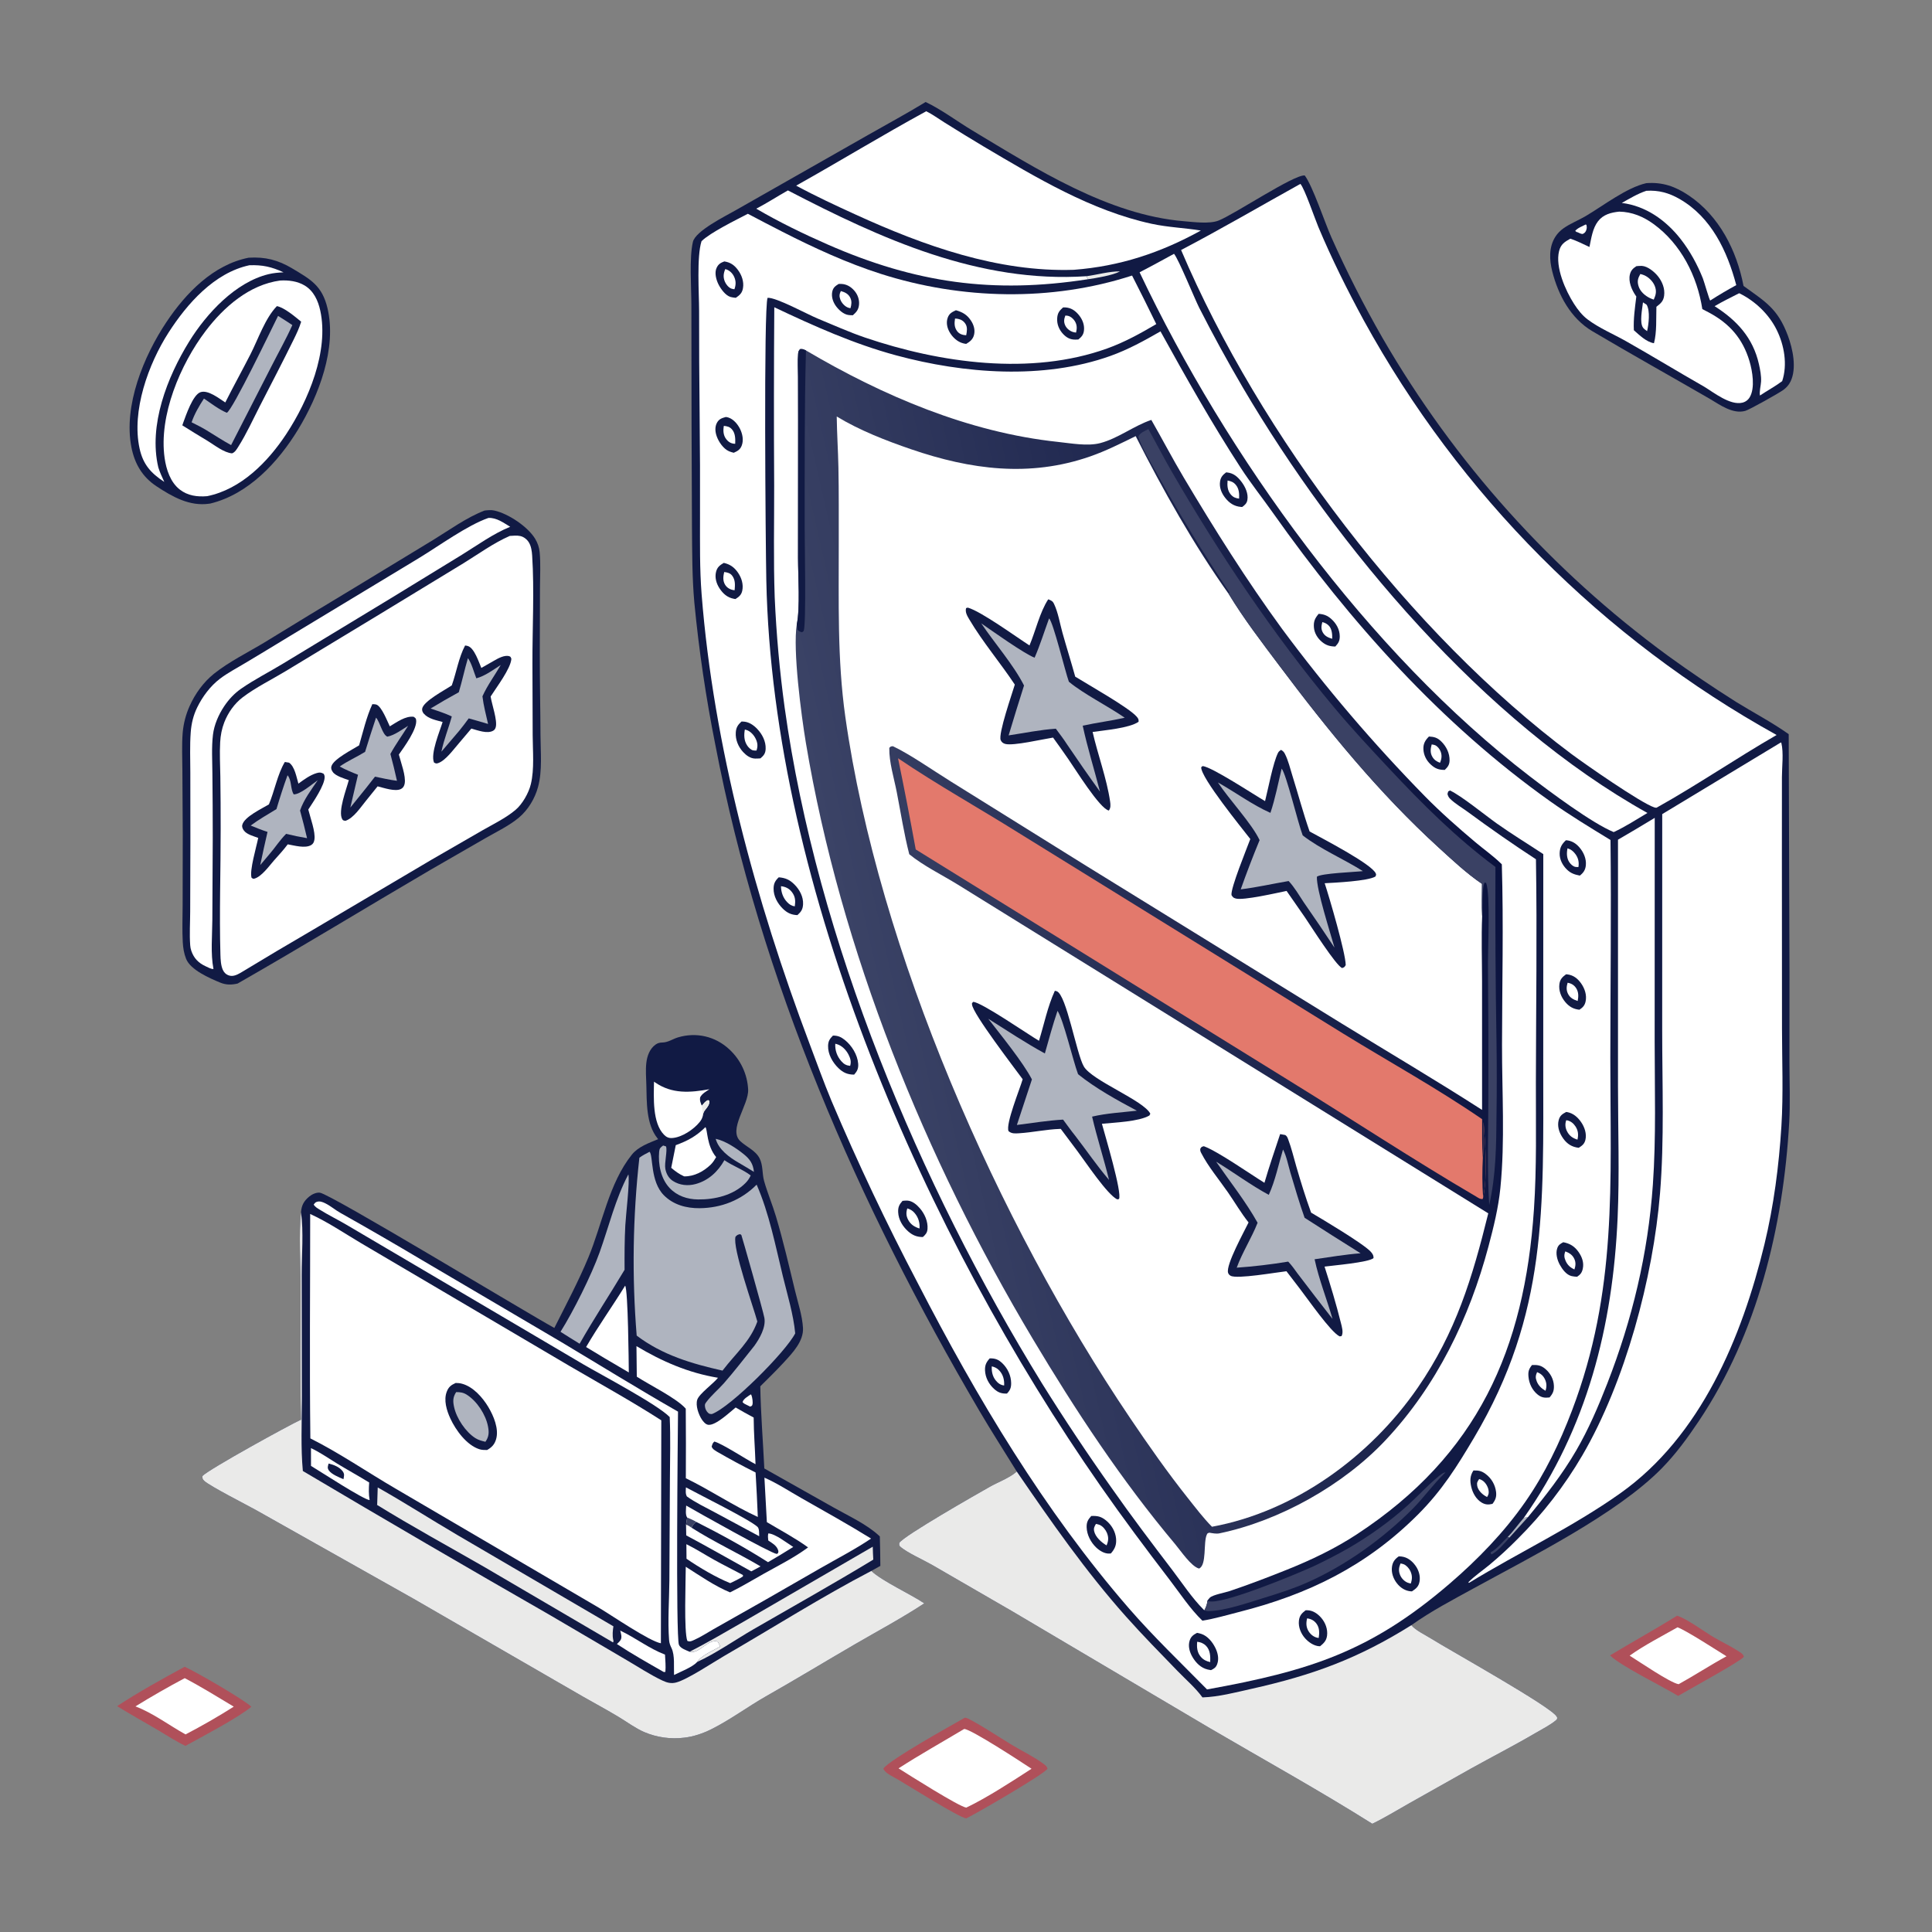 <?xml version="1.0" encoding="utf-8" ?><svg xmlns="http://www.w3.org/2000/svg" xmlns:xlink="http://www.w3.org/1999/xlink" width="1024" height="1024" viewBox="0 0 1024 1024"><rect x="0" y="0" width="1024" height="1024" fill="#808080" stroke="none"/><path fill="#111A44" d="M538.9 779.938C532.255 769.174 525.39 758.517 518.987 747.61C454.687 638.08 403.071 519.823 379.113 394.618C374.152 369.757 370.45 344.662 368.019 319.428C366.822 306.108 366.873 292.759 366.757 279.398L366.541 224.603L366.449 161.678C366.435 152.441 365.265 136.581 367.259 128.196C368.65 122.347 384.431 114.594 390.017 111.382L460.502 71.308C470.531 65.581 480.761 60.091 490.61 54.062C499.26 58.197 507.226 64.279 515.456 69.216C549.144 89.424 587.294 113.919 627.528 117.255C632.677 117.682 641.031 118.794 645.829 116.918C654.248 113.626 685.668 92.528 691.531 92.986C695.79 98.653 702.191 118.03 705.651 125.77C713.771 143.965 722.802 161.74 732.711 179.026C770.927 245.119 822.484 302.532 884.102 347.611C895.832 356.116 907.833 364.24 920.086 371.973C929.33 377.698 939.186 382.842 948.049 389.121L948.468 515.425L948.434 563.734C948.464 574.094 948.897 584.616 948.312 594.959C945.192 650.144 931.473 706.784 900.428 753.173C894.463 762.086 888.222 770.66 880.682 778.333C856.896 802.536 811.357 825.222 781.228 841.766C769.949 847.961 758.547 853.901 748.046 861.384C750.085 864.024 755.606 866.655 758.487 868.469C767.913 874.402 822.567 904.798 825.094 909.879C825.534 910.763 825.438 910.379 825.104 911.426C821.785 914.299 817.535 916.365 813.753 918.584C802.517 925.176 790.91 931.107 779.525 937.438L746.63 955.952C740.247 959.572 733.951 963.435 727.346 966.635C699.181 948.911 670.138 932.862 641.437 916.065L536.668 854.097L493.76 829.271C489.404 826.781 480.395 822.769 477.039 819.639C476.41 819.052 476.635 818.587 476.624 817.783C479.072 813.95 517.692 791.946 524.67 788.006C528.802 785.672 534.814 783.406 538.397 780.378C538.567 780.234 538.732 780.084 538.9 779.938Z"/><path fill="#EAEAE9" d="M538.9 779.938C557.037 806.427 575.396 832.787 596.794 856.802C605.636 866.726 614.988 876.241 624.239 885.784C628.554 890.236 633.701 894.65 637.329 899.663C645.92 899.385 654.894 896.998 663.262 895.13C695.783 887.871 719.852 879.059 748.046 861.384C750.085 864.024 755.606 866.655 758.487 868.469C767.913 874.402 822.567 904.798 825.094 909.879C825.534 910.763 825.438 910.379 825.104 911.426C821.785 914.299 817.535 916.365 813.753 918.584C802.517 925.176 790.91 931.107 779.525 937.438L746.63 955.952C740.247 959.572 733.951 963.435 727.346 966.635C699.181 948.911 670.138 932.862 641.437 916.065L536.668 854.097L493.76 829.271C489.404 826.781 480.395 822.769 477.039 819.639C476.41 819.052 476.635 818.587 476.624 817.783C479.072 813.95 517.692 791.946 524.67 788.006C528.802 785.672 534.814 783.406 538.397 780.378C538.567 780.234 538.732 780.084 538.9 779.938Z"/><path fill="white" d="M396.377 113.311C402.428 116.517 408.504 119.677 414.603 122.791C431.382 131.342 448.903 139.43 466.868 145.16C509.699 158.822 557.187 159.949 600.022 146.052C604.385 154.585 608.661 163.161 612.85 171.781C604.422 176.731 596.043 181.381 586.806 184.701C546.349 199.245 498.232 192.432 458.409 178.886C449.928 176.002 441.709 172.249 433.419 168.857C427.841 166.575 411.445 157.545 406.829 157.843C404.723 163.309 405.766 288.441 406.164 307.67C409.555 471.381 490.742 654.88 583.381 787.719C595.174 804.63 607.44 821.021 619.973 837.385C625.459 844.547 630.807 852.767 637.298 858.989C643.773 857.965 650.231 856.025 656.585 854.418C693.545 845.072 724.376 829.939 751.594 802.689C764.31 789.958 772.198 777.324 781.254 762.053C820.349 696.134 817.958 639.919 817.953 566.118L817.976 452.692C809.76 447.26 801.392 442.172 793.347 436.467C787.028 431.986 774.542 421.755 768.504 418.969L767.578 419.471L767.187 420.839C767.471 421.809 767.764 422.536 768.479 423.255C771.164 425.957 775.143 428.237 778.236 430.53C789.945 439.17 801.899 447.475 814.082 455.434C814.73 494.837 814.114 534.356 814.048 573.769C814.01 596.109 814.533 618.631 813.028 640.927C808.009 715.311 783.156 771.187 719.29 813.13C707.617 820.796 695.04 826.793 682.098 831.977C672.101 835.981 661.879 839.905 651.67 843.321C649.195 844.149 642.9 845.254 641.249 846.784C640.758 847.238 640.397 847.814 639.971 848.329C639.827 850.259 639.242 851.788 638.338 853.495C638.2 853.365 638.058 853.24 637.924 853.106C631.802 847.016 626.64 839.098 621.384 832.205C610.471 817.894 599.652 803.614 589.331 788.868C576.42 770.677 564.054 752.106 552.25 733.179C487.164 627.461 433.064 498.449 415.884 375.039C413.228 355.636 411.467 336.121 410.609 316.555C409.914 296.908 410.37 277.09 410.326 257.422C410.145 225.898 410.167 194.373 410.39 162.849C431.364 172.783 452.526 182.282 474.998 188.354C510.91 198.059 552.947 201.36 588.535 188.654C597.918 185.304 606.481 180.576 615.086 175.634C628.644 200.154 642.351 224.496 657.636 248.007C662.968 256.208 669.117 263.939 674.767 271.93C715.555 329.615 763.813 383.71 821.693 424.755C832.031 432.086 842.79 438.61 853.594 445.211C854.066 483.7 853.518 522.262 853.506 560.76C853.487 626.856 857.343 684.134 833.171 747.659C826.682 764.71 818.878 781.002 808.444 796.006C797.196 812.178 783.281 826.522 768.376 839.346C726.338 875.516 693.773 885.653 639.756 895.433C625.858 881.289 611.29 867.382 598.301 852.406C553.416 800.652 517.789 740.93 486.501 680.208C469.903 648.6 454.619 616.319 440.688 583.448C436.473 573.327 432.769 562.965 428.9 552.707C400.554 477.56 378.172 395.241 371.874 315C370.815 301.511 371.03 287.991 371.022 274.472C371.089 256.009 371.021 237.545 370.818 219.082C370.609 200.975 370.517 182.867 370.541 164.758C370.526 155.5 369.194 136.056 371.825 127.832C376.522 123.218 390.117 116.59 396.377 113.311Z"/><defs><linearGradient id="gradient_0" gradientUnits="userSpaceOnUse" x1="792.799" y1="449.338" x2="456.473" y2="525.956"><stop offset="0" stop-color="#0A123E"/><stop offset="1" stop-color="#3B4366"/></linearGradient></defs><path fill="url(#gradient_0)" d="M422.312 330.921C424.141 322.101 422.985 305.391 422.97 295.877L423.013 223.522L422.97 199.628C422.964 195.637 422.669 191.405 423.028 187.452C423.139 186.228 423.303 185.97 424.045 185.039C425.458 184.852 425.899 185.179 427.183 185.735C467.909 209.768 513.42 229.205 560.779 234.226C567.673 234.957 576.461 236.611 583.186 234.841C592.644 232.351 600.919 225.705 610.224 222.562C616.018 232.696 621.423 243.043 627.39 253.077C643.655 280.427 660.744 307.622 679.523 333.326C702.691 364.584 727.978 394.215 755.205 422.009C763.611 430.57 772.739 438.604 781.911 446.336C786.537 450.235 791.737 453.846 795.999 458.111C796.943 489.944 796.146 521.888 796.1 553.733C796.064 578.901 797.736 604.547 795.238 629.612C794.189 640.13 791.65 650.382 788.937 660.572C778.811 698.6 761.449 734.507 734.347 763.352C712.006 787.129 678.275 806.037 646.339 812.702C644.595 813.066 642.671 812.625 640.935 812.353C640.105 812.681 640.036 812.517 639.624 813.407C637.71 817.533 639.698 829.549 635.528 831.363C631.397 830.321 625.771 821.9 622.945 818.537C594.385 784.546 570.197 747.813 547.461 709.75C490.366 614.162 445.522 503.705 427.127 393.686C424.729 379.347 420.11 344.4 422.312 330.921Z"/><path fill="#111A44" d="M422.312 330.921C424.141 322.101 422.985 305.391 422.97 295.877L423.013 223.522L422.97 199.628C422.964 195.637 422.669 191.405 423.028 187.452C423.139 186.228 423.303 185.97 424.045 185.039C425.458 184.852 425.899 185.179 427.183 185.735C426.316 217.083 426.551 248.578 426.496 279.94C426.483 287.503 427.391 330.802 425.967 334.453L425.126 335.102C423.847 334.819 423.634 334.665 422.653 333.787C422.526 332.833 422.412 331.878 422.312 330.921Z"/><path fill="white" d="M443.483 220.75C455.504 228.069 469.737 233.608 483.015 238.15C514.404 248.888 545.658 253.113 577.807 241.92C586.159 239.012 594.011 235.034 601.942 231.158C616.269 259.54 632.857 288.964 651.281 314.861C659.265 328.047 668.825 340.46 678.066 352.779C703.841 387.138 730.788 420.28 762.614 449.305C769.918 455.966 777.295 462.909 785.49 468.47C785.495 474.138 785.262 479.931 785.569 485.584C785.101 496.973 785.503 508.567 785.516 519.978L785.53 588.278C760.992 572.506 735.824 557.685 710.978 542.4L575.577 458.827L503.967 414.212C495.168 408.768 482.188 399.685 473.252 395.5C472.119 395.628 472.101 395.569 471.343 396.407C471.204 404.025 473.841 412.35 475.297 419.822C477.431 430.778 479.153 441.958 481.926 452.767C489.477 458.943 499.379 463.74 507.721 468.9L564.28 503.946L788.814 643.097C780.381 677.245 771.689 706.117 751.439 735.497C726.386 771.847 686.331 801.167 642.366 809.205C637.815 804.597 633.795 799.283 629.766 794.222C618.836 780.493 608.802 766.142 598.986 751.607C528.979 647.94 465.59 504.097 448.033 379.885C443.702 349.247 444.626 318.57 444.56 287.721C444.532 274.381 444.655 261.02 444.378 247.683C444.192 238.701 443.597 229.735 443.483 220.75Z"/><path fill="#111A44" d="M678.976 397.436C679.955 398.032 680.478 398.488 681 399.5C682.808 403.003 683.824 407.389 685 411.15C688.076 420.982 690.721 430.965 694.112 440.694C700.392 444.185 727.109 457.923 729.208 462.976C729.524 463.737 729.277 463.884 728.998 464.582C724.869 467.028 707.572 467.839 702.11 468.131C704.644 475.819 713.171 504.949 713.261 511.512C712.587 512.621 712.591 512.65 711.373 513.085C708.191 511.972 694.756 490.783 691.668 486.246L681.914 472.21C676.909 473.235 658.952 477.371 654.994 476.239C653.613 475.845 653.452 475.547 652.716 474.415C652.204 470.72 660.797 449.82 662.683 444.691C658.355 439.094 636.379 412.12 636.662 406.65L637.417 406.022C642.399 406.532 664.365 421.04 670.511 424.614C672.158 418.106 674.714 404.342 677.386 399.002C677.747 398.281 678.334 397.879 678.976 397.436Z"/><path fill="#AFB4BF" d="M679.303 407.392C681.753 410.237 688.022 436.522 690.457 442.769C699.693 449.987 712.246 455.313 722.352 461.711C717.899 462.234 700.306 462.834 697.977 464.682C697.689 471.57 705.159 494.496 707.305 502.277C701.98 494.198 696.551 486.189 691.02 478.25C688.498 474.46 686.125 470.286 683.007 466.964C674.529 468.407 666.156 470.333 657.61 471.378C660.724 462.597 664.061 453.896 667.616 445.285C663.307 436.253 651.641 424.003 645.51 414.714C654.764 419.882 663.685 426.566 673.351 430.839C675.893 423.28 677.432 415.152 679.303 407.392Z"/><path fill="#111A44" d="M555.58 317.657C556.017 317.812 556.321 317.911 556.77 318.139C557.828 318.675 558.151 319.036 558.662 320.097C560.839 324.614 561.768 330.528 563.123 335.367C565.304 343.149 567.734 350.859 569.896 358.648C576.38 362.677 598.33 375.062 602.41 379.782C603.257 380.761 603.598 381.265 603.475 382.552C598.637 385.968 585.222 387.047 579.108 387.96C581.846 399.966 586.619 412.728 588.373 424.774C588.623 426.494 588.789 428.171 587.715 429.601C582.869 428.65 569.664 407.201 566.162 402.239C563.533 398.44 560.862 394.671 558.148 390.933C552.82 391.753 537.177 395.397 532.901 394.322C531.728 394.027 530.9 393.434 530.396 392.297C528.953 389.045 536.53 367.393 537.87 362.857C530.161 351.222 520.85 340.307 513.748 328.303C512.629 326.413 511.481 324.534 512.031 322.317L512.938 322.048C519.97 324.001 538.546 337.537 545.65 342.1C548.856 334.548 551.13 324.413 555.58 317.657Z"/><path fill="#AFB4BF" d="M556.037 327.775C558.238 329.728 564.588 356.029 566.525 361.335C574.459 367.901 587.172 374.211 596.129 380.407C588.756 382.086 581.244 382.998 573.861 384.632C576.37 396.326 580.029 407.957 583.004 419.557C577.058 411.315 571.244 402.977 565.565 394.548C563.725 391.684 561.629 388.969 559.612 386.228C551.318 386.777 542.829 388.542 534.593 389.772C537.238 380.938 539.958 372.126 542.755 363.339C537.239 352.4 527.094 340.839 520.07 330.381C525.887 334.406 542.668 346.388 548.354 348.594C551.298 341.868 553.502 334.679 556.037 327.775Z"/><path fill="#111A44" d="M559.082 525.15C559.519 525.222 559.645 525.227 560.1 525.386C565.246 527.186 570.524 558.523 574.453 565.257C578.836 572.769 606.254 583.302 609.7 590.301L609.183 591.258C603.546 594.504 590.799 594.957 584.038 595.623C585.643 601.591 594.861 632.207 593.087 635.505L592.159 635.704C586.842 633.159 575.282 615.728 571.062 610.132L562.225 598.328L561.732 598.348C554.45 598.598 547.351 600.203 540.111 600.653C538.067 600.781 536.188 600.952 534.553 599.538C532.883 595.865 540.571 577.088 542.04 572.016C537.677 566.048 515.551 537.234 515.195 532.416C515.126 531.48 515.094 531.852 515.8 531.012C520.173 531.145 544.933 548.281 550.687 551.645C553.398 542.872 555.242 533.521 559.082 525.15Z"/><path fill="#AFB4BF" d="M560.508 535.767C563.631 540.417 568.706 562.156 571.396 569.35C580.72 576.864 592.006 583.059 602.554 588.693C594.754 589.582 586.462 590.037 578.837 591.834C581.439 603.092 585.071 614.143 587.809 625.385C581.466 617.994 575.856 609.703 569.886 601.979C567.648 599.219 565.586 596.259 563.451 593.416C555.29 593.882 547.086 595.239 538.972 596.259L546.939 572.114C542.256 563.032 530.397 548.505 523.794 539.959C533.699 546.194 543.523 552.754 553.798 558.359C555.935 550.804 557.98 543.203 560.508 535.767Z"/><path fill="#111A44" d="M678.497 601.1C679.406 601.222 680.315 601.42 681.218 601.585C682.113 602.212 682.347 602.798 682.726 603.79C684.507 608.445 685.684 613.513 687.081 618.311C689.474 626.53 691.981 634.674 694.913 642.718C700.717 646.123 722.549 659.135 726.445 663.355C727.432 664.424 728.059 665.341 727.992 666.806C725.52 669.149 706.134 670.741 702.037 671.327C705.176 681.14 708.191 691.085 710.685 701.086C711.198 703.146 712.176 706.268 711.033 708.186L709.993 708.303C705.138 705.829 693.278 688.633 689.043 683.174L681.841 673.781C676.674 674.337 655.629 678.053 652.275 676.194C651.613 675.827 651.109 675.304 650.901 674.58C649.683 670.327 659.472 652.704 661.767 647.924C657.852 643.026 654.511 637.283 650.922 632.096C646.221 625.303 640.381 618.371 636.64 611.065C636.212 610.231 636.095 609.787 636.179 608.858C636.864 607.789 636.84 607.838 638.074 607.519C645.601 610.31 662.412 622.11 670.178 626.913C672.691 618.238 675.668 609.678 678.497 601.1Z"/><path fill="#AFB4BF" d="M680.032 609.252C681.903 612.813 682.796 617.685 683.951 621.567C686.333 629.572 688.677 637.565 691.463 645.442C701.305 651.792 711.196 658.067 721.133 664.268C713.048 664.88 704.798 666.281 696.766 667.433C699.043 678.127 703.247 688.523 706.259 699.046C700.031 691.078 693.861 683.065 687.75 675.007C686.17 672.812 684.648 670.633 682.768 668.679C673.73 670.179 664.626 671.252 655.486 671.892C658.477 663.712 663.347 656.232 666.554 648.091C660.34 636.956 651.865 626.241 644.587 615.725C653.892 621.379 662.929 628.149 672.479 633.295C675.892 625.851 677.666 617.115 680.032 609.252Z"/><path fill="#E3796C" d="M475.973 401.89C496.685 415.93 518.786 428.226 540.005 441.517L711.945 547.847C736.39 562.869 761.93 576.954 785.564 593.197C785.598 600.023 785.432 606.935 785.925 613.74C785.947 613.543 785.97 613.346 785.989 613.149C786.59 607.024 785.8 600.837 786.331 594.725C787.243 606.828 788.506 622.928 786.084 634.783L785.837 635.502C784.413 635.659 783.446 634.816 782.225 634.101C749.074 614.696 716.848 593.433 684.138 573.273L485.356 450.227C482.412 434.079 479.284 417.966 475.973 401.89Z"/><path fill="#111A44" d="M785.925 613.74C785.947 613.543 785.97 613.346 785.989 613.149C786.59 607.024 785.8 600.837 786.331 594.725C787.243 606.828 788.506 622.928 786.084 634.783C785.564 627.931 785.595 620.606 785.925 613.74Z"/><path fill="#3A4164" d="M651.281 314.861L651.611 313.952C637.892 293.413 625.041 272.308 613.092 250.691C609.78 244.696 605.414 237.952 603.323 231.456C604.031 229.498 606.916 228.322 608.677 227.455C612.879 234.994 616.828 242.682 621.151 250.151C646.312 293.625 674.782 336.164 706.951 374.772C716.247 385.93 726.235 396.604 736.155 407.211C753.729 426.005 771.903 444.153 792.619 459.507C792.463 490.359 792.648 521.213 793.173 552.061C793.364 564.957 793.366 577.854 793.179 590.75C793.056 606.926 792.924 622.855 789.302 638.709C788.175 620.322 788.804 601.768 788.855 583.352C788.944 558.912 788.873 534.47 788.642 510.03C788.631 501.737 789.928 474.465 787.735 468.12L787.013 467.682C785.334 469.538 786.007 482.206 785.569 485.584C785.262 479.931 785.495 474.138 785.49 468.47C777.295 462.909 769.918 455.966 762.614 449.305C730.788 420.28 703.841 387.138 678.066 352.779C668.825 340.46 659.265 328.047 651.281 314.861Z"/><path fill="#111A44" d="M392.985 382.442C393.234 382.441 393.483 382.436 393.733 382.44C396.769 382.495 399.292 384.204 401.329 386.334C404.009 389.137 405.989 392.974 405.811 396.931C405.703 399.352 404.841 400.414 403.049 401.95C402.113 402.017 401.175 402.079 400.236 402.055C397.701 401.993 395.572 400.415 393.897 398.621C391.314 395.856 389.73 392.071 389.976 388.26C390.145 385.63 391.065 384.172 392.985 382.442Z"/><path fill="white" d="M394.783 386.668C395.04 386.738 395.299 386.801 395.554 386.877C397.73 387.524 399.562 389.558 400.526 391.553C401.594 393.764 401.738 395.505 400.96 397.808C400.296 397.831 399.751 397.846 399.087 397.688C397.947 397.416 396.701 396.141 396.07 395.207C394.31 392.603 394.254 389.642 394.783 386.668Z"/><path fill="#111A44" d="M578.389 803.504C581.672 803.373 583.543 803.725 586.157 805.811C589.113 808.169 591.244 811.777 591.55 815.579C591.811 818.838 590.903 820.944 588.795 823.351C588.542 823.373 588.289 823.402 588.035 823.418C585.456 823.579 582.856 821.941 581.048 820.246C578.175 817.551 576.053 813.479 575.944 809.498C575.871 806.825 576.62 805.436 578.389 803.504Z"/><path fill="white" d="M580.877 807.699C581.57 807.853 582.306 807.986 582.959 808.283C584.547 809.006 586.015 810.816 586.667 812.396C587.68 814.851 587.536 816.692 586.5 819.085C583.797 817.502 580.569 814.691 579.908 811.477C579.583 809.896 580.12 809.011 580.877 807.699Z"/><path fill="#111A44" d="M441.473 548.885C444.061 548.848 445.783 549.603 447.781 551.203C451.419 554.116 454.497 559.034 454.851 563.747C455.043 566.3 454.372 567.709 452.72 569.574C449.229 569.571 446.88 568.542 444.365 566.105C441.262 563.098 438.773 558.714 438.899 554.284C438.969 551.829 439.779 550.592 441.473 548.885Z"/><path fill="white" d="M442.717 553.199C443.022 553.282 443.329 553.359 443.632 553.447C446.312 554.231 448.53 556.578 449.763 559.022C450.785 561.049 451.252 562.735 450.594 564.931C448.509 564.698 447.353 564.065 445.956 562.493C443.666 559.96 442.497 556.608 442.717 553.199Z"/><path fill="#111A44" d="M412.759 464.987C416.302 465.291 418.552 466.262 421.106 468.836C423.819 471.57 425.839 475.317 425.644 479.257C425.509 481.965 424.624 483.264 422.65 485.033C419.412 484.924 417.119 483.805 414.83 481.535C412.059 478.788 409.987 474.983 410.018 471.006C410.039 468.313 410.836 466.808 412.759 464.987Z"/><path fill="white" d="M413.943 469.702C416.355 469.971 418.351 470.935 419.824 472.941C421.589 475.345 421.655 477.533 421.256 480.377C419.512 480.158 418.393 479.385 417.197 478.143C415.016 475.879 413.963 472.803 413.943 469.702Z"/><path fill="#111A44" d="M634.468 865.445C635.236 865.599 636.013 865.76 636.757 866.011C640.118 867.142 642.714 870.414 644.209 873.498C645.474 876.109 646.18 879.213 645.131 882.024C644.451 883.848 643.484 884.413 641.851 885.215C641.266 885.122 640.683 885.011 640.105 884.881C636.543 884.06 633.875 881.377 632.06 878.295C630.524 875.686 629.584 872.501 630.549 869.521C631.252 867.349 632.515 866.471 634.468 865.445Z"/><path fill="white" d="M634.535 870.156C636.357 870.407 637.889 870.97 639.194 872.288C641.499 874.615 641.552 877.875 641.447 880.942C639.456 880.532 637.837 879.744 636.491 878.189C634.46 875.844 634.264 873.107 634.535 870.156Z"/><path fill="#111A44" d="M478.349 636.483C479.147 636.398 479.959 636.312 480.763 636.334C483.484 636.409 485.856 638.464 487.546 640.415C490.108 643.372 491.908 647.431 491.599 651.404C491.444 653.405 490.57 654.364 489.133 655.653C485.998 655.661 483.705 654.739 481.338 652.65C478.427 650.079 476.218 646.445 476.047 642.494C475.931 639.83 476.609 638.44 478.349 636.483Z"/><path fill="white" d="M480.886 640.477C482.518 640.994 483.558 641.559 484.696 642.855C486.749 645.194 487.604 648.058 487.363 651.125C484.767 650.364 482.655 649.006 481.346 646.543C480.246 644.474 480.185 642.663 480.886 640.477Z"/><path fill="#111A44" d="M692.022 853.47C692.307 853.468 692.592 853.462 692.877 853.466C695.849 853.511 698.398 855.298 700.287 857.482C702.48 860.018 703.812 863.552 703.368 866.924C703.019 869.567 701.685 870.91 699.695 872.533C699.541 872.535 699.387 872.55 699.233 872.541C696.402 872.359 693.64 870.459 691.793 868.411C689.553 865.928 688.077 862.435 688.448 859.054C688.746 856.328 689.911 855.081 692.022 853.47Z"/><path fill="white" d="M692.791 857.761C694.883 858.048 696.51 858.874 697.774 860.589C699.435 862.842 699.346 865.525 698.939 868.148C698.707 868.115 698.473 868.096 698.245 868.048C696.385 867.653 694.778 866.417 693.733 864.844C692.234 862.587 692.177 860.309 692.791 857.761Z"/><path fill="#111A44" d="M383.897 138.558C387.103 139.048 389.132 140.438 391.078 143.022C393.116 145.729 394.384 149.284 393.8 152.69C393.346 155.337 392.104 156.396 390 157.85C389.087 157.75 388.135 157.659 387.248 157.413C384.507 156.652 381.948 153.032 380.771 150.643C379.564 148.193 378.577 144.561 379.832 141.928C380.759 139.981 381.938 139.291 383.897 138.558Z"/><path fill="white" d="M384.395 142.627C384.582 142.679 384.772 142.72 384.955 142.783C386.827 143.422 388.308 144.929 389.117 146.718C390.146 148.994 390.072 150.992 389.262 153.303C388.678 153.217 388.071 153.159 387.519 152.923C386.065 152.301 384.754 150.669 384.173 149.234C383.217 146.866 383.437 144.931 384.395 142.627Z"/><path fill="#111A44" d="M741.365 824.904C741.805 824.918 742.246 824.926 742.683 824.973C745.831 825.311 748.249 827.159 750.1 829.648C751.899 832.068 752.904 835.173 752.396 838.189C751.938 840.905 750.573 841.971 748.382 843.454C748.231 843.455 748.081 843.465 747.931 843.455C744.831 843.254 742.25 841.553 740.368 839.15C738.444 836.692 737.328 833.503 737.789 830.37C738.163 827.831 739.317 826.351 741.365 824.904Z"/><path fill="white" d="M742.289 828.676C742.871 828.779 743.439 828.852 743.994 829.081C745.481 829.693 746.857 831.285 747.524 832.713C748.595 835.008 748.554 836.98 747.729 839.325C747.166 839.18 746.787 839.099 746.264 838.913C744.435 838.262 742.792 836.557 742.068 834.77C741.164 832.537 741.411 830.845 742.289 828.676Z"/><path fill="#111A44" d="M384.713 221.015C385.25 221.098 385.515 221.121 386.068 221.297C388.764 222.153 391.018 224.863 392.235 227.32C393.551 229.976 394.223 233.31 393.129 236.165C392.302 238.325 390.93 239.071 388.898 239.974C388.052 239.752 387.182 239.526 386.38 239.173C383.378 237.85 380.873 234.136 379.833 231.139C379.035 228.842 378.814 226.166 380.053 223.978C381.16 222.025 382.678 221.572 384.713 221.015Z"/><path fill="white" d="M383.656 225.709C385.467 225.949 386.652 226.129 387.924 227.538C389.777 229.589 389.774 232.612 389.673 235.206C389.467 235.198 389.259 235.202 389.053 235.182C387.333 235.02 385.974 234.147 384.935 232.798C383.318 230.696 383.211 228.211 383.656 225.709Z"/><path fill="#111A44" d="M830.119 589.364C830.305 589.39 830.493 589.406 830.678 589.441C833.862 590.053 836.19 592.116 838.007 594.716C839.861 597.37 841.084 600.973 840.284 604.211C839.759 606.336 838.522 607.246 836.781 608.355C836.365 608.296 835.947 608.242 835.535 608.159C832.052 607.456 829.735 605.432 827.881 602.445C826.257 599.83 825.33 596.701 826.15 593.648C826.783 591.291 828.047 590.474 830.119 589.364Z"/><path fill="white" d="M830.146 593.75C830.324 593.775 830.505 593.789 830.682 593.827C832.531 594.222 833.953 595.405 834.991 596.95C836.5 599.194 836.683 601.472 836.087 604.032C833.556 603.246 831.739 602.009 830.532 599.567C829.602 597.686 829.417 595.701 830.146 593.75Z"/><path fill="#111A44" d="M383.616 298.34C386.935 299.087 389.138 300.639 391.096 303.441C393.034 306.215 394.143 309.736 393.406 313.109C392.907 315.39 391.648 316.314 389.803 317.511C389.5 317.459 389.195 317.411 388.893 317.354C385.536 316.73 383.216 314.667 381.367 311.853C379.693 309.307 378.766 306.134 379.515 303.115C380.137 300.607 381.5 299.592 383.616 298.34Z"/><path fill="white" d="M383.831 303.177C385.566 303.401 387.02 303.707 388.112 305.181C389.815 307.477 389.596 310.133 389.366 312.836C389.178 312.814 388.989 312.801 388.802 312.771C386.95 312.47 385.321 311.557 384.327 309.933C383.008 307.778 383.302 305.515 383.831 303.177Z"/><path fill="#111A44" d="M830.052 516.395C830.25 516.409 830.449 516.413 830.646 516.436C833.874 516.814 836.16 518.585 838.009 521.192C839.966 523.954 841.149 527.474 840.388 530.859C839.907 533.001 838.874 533.999 837.138 535.174C833.949 534.863 831.667 533.545 829.62 531.095C827.414 528.454 826.035 525.015 826.521 521.543C826.875 519.014 828.075 517.829 830.052 516.395Z"/><path fill="white" d="M830.861 520.88C832.749 521.179 834.247 522.048 835.319 523.633C836.743 525.74 836.686 528.145 836.205 530.531C833.996 529.839 832.181 528.928 831.086 526.766C830.079 524.775 830.248 522.948 830.861 520.88Z"/><path fill="#111A44" d="M649.87 250.372C650.025 250.382 650.18 250.387 650.334 250.403C653.815 250.763 655.952 252.659 658.028 255.388C660.005 257.988 661.725 261.639 661.139 264.993C660.817 266.841 659.792 267.665 658.391 268.714C658.166 268.701 657.94 268.697 657.715 268.677C654.113 268.354 651.551 266.641 649.34 263.81C647.419 261.351 646.166 258.338 646.664 255.178C647.027 252.874 648.068 251.746 649.87 250.372Z"/><path fill="white" d="M650.644 254.68C652.493 255.053 653.771 255.503 655.01 256.984C656.755 259.07 656.877 261.7 656.749 264.286C654.789 264.008 653.672 263.609 652.355 262.107C650.551 260.051 650.398 257.265 650.644 254.68Z"/><path fill="#111A44" d="M524.576 719.96C527.491 719.916 529.167 720.533 531.292 722.579C534.109 725.29 535.897 729.14 535.931 733.065C535.952 735.537 535.403 736.853 533.703 738.621C530.845 738.705 529.069 738.106 526.916 736.179C524.095 733.654 522.208 730.082 522.08 726.262C521.987 723.517 522.775 721.964 524.576 719.96Z"/><path fill="white" d="M525.672 724.185C527.295 724.621 528.375 725.067 529.55 726.293C531.688 728.522 532.37 731.319 532.218 734.33C530.312 734.112 528.985 733.152 527.794 731.687C526.04 729.529 525.502 726.894 525.672 724.185Z"/><path fill="#111A44" d="M506.666 164.435C510.163 165.441 512.455 166.737 514.543 169.804C516.042 172.006 516.896 174.672 516.293 177.328C515.732 179.796 514.187 181.036 512.104 182.27C511.349 182.163 511.326 182.177 510.491 181.967C507.348 181.178 504.677 178.594 503.169 175.804C501.941 173.532 501.413 170.836 502.325 168.349C503.151 166.093 504.618 165.404 506.666 164.435Z"/><path fill="white" d="M506.184 168.839C506.751 168.876 507.179 168.888 507.752 169C509.482 169.338 510.81 170.225 511.744 171.706C512.878 173.505 512.491 175.746 512.094 177.689C510.306 177.616 508.505 177.092 507.366 175.609C505.745 173.498 505.8 171.354 506.184 168.839Z"/><path fill="#111A44" d="M829.978 445.343C832.911 445.52 835.197 446.905 837.099 449.099C839.352 451.698 840.886 455.196 840.524 458.687C840.27 461.123 839.222 462.648 837.317 464.093C834.53 463.512 832.569 462.904 830.49 460.874C828.192 458.629 826.548 455.515 826.649 452.242C826.745 449.165 827.777 447.401 829.978 445.343Z"/><path fill="white" d="M830.808 449.617C832.639 450.202 833.738 451.035 834.91 452.568C836.541 454.7 837.007 456.933 836.605 459.539C836.062 459.549 835.528 459.583 834.989 459.472C833.702 459.208 832.558 458.129 831.83 457.076C830.308 454.874 830.301 452.129 830.808 449.617Z"/><path fill="#111A44" d="M828.561 658.408C832.12 659.065 834.584 660.612 836.68 663.599C838.49 666.178 839.588 669.171 838.933 672.34C838.497 674.449 837.681 675.541 835.91 676.703C834.893 676.653 833.978 676.585 832.98 676.352C830.195 675.699 828.055 672.737 826.754 670.384C825.353 667.854 824.371 664.307 825.418 661.47C826.048 659.763 827.062 659.226 828.561 658.408Z"/><path fill="white" d="M829.662 663.256C831.792 664.087 833.423 665.077 834.418 667.23C835.304 669.144 835.117 670.897 834.481 672.833C832.315 671.849 830.797 670.519 829.815 668.29C829.011 666.463 828.906 665.091 829.662 663.256Z"/><path fill="#111A44" d="M563.467 162.927C563.833 162.916 564.2 162.915 564.566 162.935C567.623 163.1 569.752 164.516 571.714 166.847C573.64 169.135 574.848 172.028 574.536 175.055C574.295 177.398 573.321 178.483 571.55 179.933C571.03 179.97 570.508 179.994 569.986 180.002C567.285 180.042 565.319 178.985 563.479 177.035C561.353 174.784 560.141 171.88 560.325 168.767C560.489 165.982 561.416 164.722 563.467 162.927Z"/><path fill="white" d="M564.649 167.26C565.149 167.281 565.469 167.277 565.98 167.383C567.43 167.682 568.808 168.86 569.598 170.089C570.891 172.1 570.879 174.033 570.333 176.27C569.753 176.193 569.333 176.157 568.751 175.981C567.009 175.455 565.354 174.135 564.583 172.468C563.721 170.605 563.948 169.111 564.649 167.26Z"/><path fill="#111A44" d="M780.952 779.39C783.654 779.299 785.291 779.603 787.475 781.278C790.508 783.558 792.484 786.973 792.948 790.738C793.254 793.406 792.643 794.976 791.046 797.075C788.899 797.604 787.255 797.543 785.333 796.406C782.376 794.655 780.524 791.28 779.778 788.01C779.038 784.767 779.12 782.187 780.952 779.39Z"/><path fill="white" d="M783.992 783.921C784.931 784.252 784.838 784.163 785.64 784.646C787.296 785.645 788.613 787.887 788.946 789.762C789.214 791.265 789.03 792.169 788.183 793.463C787.88 793.29 787.573 793.122 787.273 792.944C785.356 791.805 783.336 789.785 782.951 787.486C782.671 785.815 783.073 785.285 783.992 783.921Z"/><path fill="#111A44" d="M757.377 390.363C760.172 390.521 761.885 390.997 763.914 392.998C766.618 395.664 768.397 399.279 768.297 403.126C768.237 405.423 767.322 406.55 765.758 408.07C762.565 408.068 760.664 407.375 758.281 405.172C755.965 403.031 754.532 400.154 754.429 396.983C754.336 394.126 755.424 392.331 757.377 390.363Z"/><path fill="white" d="M758.827 394.563C759.384 394.654 759.977 394.727 760.509 394.921C761.815 395.395 762.965 396.882 763.484 398.139C764.374 400.295 764.128 402.225 763.221 404.3C761.516 403.63 760.228 402.853 759.248 401.243C757.919 399.059 758.181 396.912 758.827 394.563Z"/><path fill="#111A44" d="M444.544 150.476C444.991 150.478 445.439 150.472 445.886 150.488C448.714 150.585 451.016 151.974 452.845 154.097C454.576 156.106 455.534 158.749 455.308 161.406C455.083 164.049 453.974 165.388 452.039 167.084C451.252 167.1 450.49 167.061 449.707 166.959C447.036 166.608 444.401 164.152 442.922 162.03C441.419 159.874 440.562 157.164 441.126 154.54C441.587 152.395 442.795 151.56 444.544 150.476Z"/><path fill="white" d="M445.667 154.267C447.781 154.847 449.649 155.734 450.659 157.811C451.574 159.691 451.318 161.43 450.773 163.357C450.285 163.264 449.984 163.223 449.495 163.044C447.701 162.388 446.026 160.498 445.378 158.72C444.746 156.987 444.879 155.894 445.667 154.267Z"/><path fill="#111A44" d="M811.999 723.488C814.984 723.382 816.753 723.609 819.093 725.582C821.729 727.807 823.464 731.01 823.598 734.48C823.702 737.175 823.043 738.674 821.29 740.673C818.707 740.977 817.021 740.79 814.936 739.102C812.1 736.804 810.446 733.286 810.121 729.687C809.877 726.986 810.298 725.6 811.999 723.488Z"/><path fill="white" d="M814.69 727.251C816.619 728.012 817.93 729.133 818.833 731.016C819.819 733.075 819.853 735.015 819.146 737.144C817.062 735.975 815.344 734.346 814.475 732.067C813.753 730.172 813.889 729.076 814.69 727.251Z"/><path fill="#111A44" d="M698.915 325.348C701.647 325.524 703.597 326.241 705.661 328.105C708.25 330.441 710.053 333.64 710.094 337.179C710.124 339.654 709.406 340.895 707.746 342.67C704.96 342.627 702.943 342.074 700.744 340.295C698.379 338.381 696.634 335.574 696.396 332.5C696.153 329.377 696.946 327.698 698.915 325.348Z"/><path fill="white" d="M700.858 329.726C702.097 330.048 702.982 330.434 703.963 331.288C705.977 333.039 706.155 336.116 706.104 338.571C704.084 337.986 702.328 337.247 701.192 335.345C700.064 333.456 700.33 331.744 700.858 329.726Z"/><path fill="white" d="M689.239 97.46C691.441 99.879 696.907 115.897 698.726 120.236C705.789 137.078 714.133 153.79 722.842 169.837C773.581 262.256 849.435 338.433 941.638 389.563C920.151 401.956 899.723 415.989 878.018 428.1C877.489 428.088 877.365 428.116 876.789 427.928C869.702 425.616 839.977 404.934 832.772 399.545C747.515 335.789 667.718 230.61 626.004 132.51C647.315 121.346 668.201 109.141 689.239 97.46Z"/><path fill="white" d="M943.903 393.507L944.161 393.785C945.415 399.055 944.467 406.272 944.458 411.837L944.436 452.727L944.493 545.018C944.511 562.21 945.25 579.771 944.18 596.928C942.875 617.871 940.132 639.088 935.197 659.498C923.296 708.719 901.468 761.199 858.825 791.443C833.353 809.509 805.124 822.756 778.569 838.971L778.27 838.614C781.605 835.266 785.732 832.465 789.39 829.444C794.607 825.104 799.606 820.509 804.37 815.676C817.666 802.469 829.188 787.59 838.648 771.413C861.347 732.54 876.207 677.253 879.853 632.427C882.166 603.992 880.994 574.884 880.997 546.35L881.014 431.496L943.903 393.507Z"/><path fill="white" d="M490.926 58.965C494.232 60.596 497.478 62.989 500.634 64.948C507.475 69.245 514.363 73.466 521.297 77.611C549.17 94.104 578.449 111.707 610.463 118.629C619.084 120.493 627.823 120.766 636.489 122.191C615.088 133.999 593.553 141.135 569.125 143.007C528.827 144.313 489.628 130.227 453.483 113.725C442.826 108.86 432.289 103.976 421.988 98.389C445.088 85.461 467.68 71.635 490.926 58.965Z"/><path fill="white" d="M622.255 134.525C624.63 137.269 633.062 158.028 635.528 162.968C642.829 177.323 650.556 191.458 658.7 205.352C708.656 290.311 786.462 382.573 873.182 430.894C867.332 434.347 861.461 438.185 855.296 441.027C843.835 436.33 821.564 419.699 811.019 411.622C725.245 345.924 650.12 241.652 604.01 144.338C610.123 141.125 616.205 137.854 622.255 134.525Z"/><path fill="white" d="M857.568 445.053C864.099 441.262 870.59 437.403 877.04 433.476L877.004 551.851C877.008 577.124 877.826 602.72 876.054 627.938C873.488 664.438 865.146 699.297 851.862 733.354C847.127 745.495 841.938 757.593 835.374 768.874C828.035 781.49 819.032 793.007 809.751 804.23L807.679 804.466C841.168 757.03 854.842 702.9 857.375 645.383C858.392 622.291 857.583 598.847 857.571 575.723L857.568 445.053Z"/><path fill="white" d="M417.61 100.923C467.087 126.639 518.859 150.171 575.886 146.397L576.57 148.006C526.293 155.806 485.198 149.986 438.634 129.57C425.83 123.956 412.908 117.677 400.838 110.613C406.541 107.639 411.992 104.075 417.61 100.923Z"/><path fill="#3A4164" d="M639.971 848.329C640.158 848.426 640.334 848.548 640.532 848.619C647.116 850.971 687.463 834.159 696.033 830.24C702.443 827.235 708.732 823.978 714.885 820.475C725.937 814.046 736.805 806.286 746.28 797.706C751.716 792.784 756.733 787.208 762.393 782.564C763.192 781.908 765.036 780.299 766.11 780.457L765.509 781.032C759.515 786.828 754.668 793.739 748.767 799.679C733.129 815.422 713.405 829.608 693.124 838.642C685.63 841.981 677.771 844.496 669.936 846.899C661.64 849.444 649.217 853.801 640.617 853.919C639.772 853.93 639.126 853.772 638.338 853.495C639.242 851.788 639.827 850.259 639.971 848.329Z"/><path fill="#EAEAE9" d="M575.886 146.397C581.479 145.635 588.087 143.76 593.613 143.84C589.896 145.922 580.923 147.398 576.57 148.006L575.886 146.397Z"/><path fill="#AFB4BF" d="M807.679 804.466L809.751 804.23L800 815L799.109 814.64C802.174 811.546 804.772 807.745 807.679 804.466Z"/><path fill="#3A4164" d="M800 815C798.212 817.196 792.911 823.197 790.365 823.863L790.076 822.75C793.281 821.194 796.44 817.099 799.109 814.64L800 815Z"/><path fill="#111A44" d="M348.844 603.781C348.715 603.624 348.584 603.469 348.457 603.311C342.411 595.801 342.825 584.178 342.575 575.027C342.47 571.187 342.127 567.175 342.566 563.36C342.99 559.668 344.338 555.893 347.462 553.645C348.598 552.827 349.687 552.583 351.055 552.553C354.197 552.485 356.471 550.693 359.384 549.825C369.059 546.944 379.122 549.258 386.533 556.161C392.539 561.683 396.131 569.346 396.533 577.494C396.885 585.731 385.777 598.732 392.41 604.874C395.726 607.944 400.433 609.744 402.589 613.94C404.492 617.641 403.883 622.074 405.006 626.022C406.813 632.367 409.415 638.503 411.303 644.838C415.159 657.783 418.211 670.996 421.389 684.12C422.915 690.418 425.239 697.372 425.599 703.837C425.988 710.831 420.16 716.952 415.74 721.777C411.643 726.249 407.275 730.507 402.971 734.779C403.216 749.272 404.414 763.83 405.104 778.317L441.77 798.975C449.662 803.453 459.406 807.869 466.003 814.037L466.325 814.331C466.478 819.538 466.571 824.745 466.605 829.953L461.809 832.626C467.514 838.015 482.549 844.873 489.897 849.805C478.075 857.593 465.348 864.382 453.104 871.501C437.467 880.594 422.02 889.987 406.285 898.907C396.438 904.49 387.16 911.466 377.048 916.518C372.603 918.739 367.705 920.411 362.758 920.993C355.488 921.916 348.103 920.882 341.366 917.998C336.699 915.953 332.344 912.687 327.98 910.057C321.86 906.368 315.526 902.964 309.316 899.421L219.306 847.442L135.819 800.435C130.894 797.677 111.339 787.755 108.243 784.881C107.347 784.05 107.237 783.508 107.248 782.339C110.75 778.701 153.151 755.359 159.557 752.447C158.974 728.916 159.361 705.287 159.329 681.742C159.312 669.817 158.327 653.921 159.541 642.431C159.855 638.805 161.049 636.563 163.905 634.197C165.337 633.01 167.591 631.95 169.5 632.143C175.049 632.703 278.722 695.584 293.812 703.838C300.018 691.511 306.564 679.221 311.857 666.468C319.187 648.807 322.774 627.078 334.892 611.991C338.308 607.737 343.961 605.804 348.844 603.781Z"/><path fill="#EAEAE9" d="M159.541 642.431C160.975 653.088 159.904 664.93 159.901 675.733L159.99 741.736C160.005 754.196 159.364 767.261 160.515 779.653C204.019 805.458 247.716 830.937 291.6 856.09L332.112 879.88C338.348 883.515 344.663 887.711 351.186 890.765C353.592 891.892 355.737 892.439 358.371 891.754C364.327 890.206 377.886 881.125 383.924 877.631C409.777 862.667 435.328 846.436 461.809 832.626C467.514 838.015 482.549 844.873 489.897 849.805C478.075 857.593 465.348 864.382 453.104 871.501C437.467 880.594 422.02 889.987 406.285 898.907C396.438 904.49 387.16 911.466 377.048 916.518C372.603 918.739 367.705 920.411 362.758 920.993C355.488 921.916 348.103 920.882 341.366 917.998C336.699 915.953 332.344 912.687 327.98 910.057C321.86 906.368 315.526 902.964 309.316 899.421L219.306 847.442L135.819 800.435C130.894 797.677 111.339 787.755 108.243 784.881C107.347 784.05 107.237 783.508 107.248 782.339C110.75 778.701 153.151 755.359 159.557 752.447C158.974 728.916 159.361 705.287 159.329 681.742C159.312 669.817 158.327 653.921 159.541 642.431Z"/><path fill="white" d="M164.405 643.432C173.653 647.651 182.579 653.683 191.321 658.882L234.165 684.106L302.072 724.121C318.252 733.562 334.738 742.681 350.501 752.799L350.287 870.962C344.264 869.963 323.724 855.85 317.243 852.034L209.795 789.075C194.749 780.316 180.028 770.169 164.497 762.379C164.02 722.744 164.424 683.072 164.405 643.432Z"/><path fill="#111A44" d="M241.536 732.999C242.688 733.012 243.72 733.099 244.839 733.396C250.729 734.959 255.73 740.598 258.774 745.67C261.605 750.386 264.547 757.315 262.941 762.814C262.129 765.593 260.633 767.164 258.151 768.543C256.738 768.539 255.331 768.537 253.976 768.088C247.268 765.863 241.567 758.032 238.706 751.853C236.739 747.606 235.029 742.077 236.83 737.523C237.817 735.028 239.15 734.072 241.536 732.999Z"/><path fill="#AFB4BF" d="M241.771 737.843C243.92 737.84 245.535 738.046 247.39 739.215C252.839 742.652 257.476 749.799 258.661 756.085C259.264 759.288 259.156 761.509 257.276 764.178C255.425 763.726 253.615 763.287 251.987 762.256C246.785 758.965 241.998 751.803 240.675 745.755C239.99 742.621 240.025 740.56 241.771 737.843Z"/><path fill="#AFB4BF" d="M344.297 610.462C346.296 612.65 344.547 626.127 351.876 633.517C356.906 638.588 363.791 640.434 370.763 640.371C382.324 640.268 392.917 636.104 401.034 627.886C407.712 643.123 411.05 660.483 414.974 676.586C417.372 686.427 420.525 696.631 421.478 706.71C416.486 716.483 387.314 745.786 377.311 749.482C376.514 749.413 376.113 749.529 375.468 748.983C374.382 748.065 373.734 746.709 373.626 745.295C373.547 744.261 373.749 743.982 374.375 743.125C376.946 739.605 380.796 736.445 383.7 733.129C389.296 726.739 394.522 719.947 399.825 713.308C402.646 709.371 405.994 703.533 405.147 698.552C404.542 694.994 393.113 654.829 392.938 654.599C392.773 654.384 392.496 654.287 392.275 654.131C390.946 654.398 390.82 654.497 389.847 655.449C388.057 661.274 399.396 692.955 401.405 700.436C397.682 710.949 389.855 717.436 383.313 725.99L382.964 726.454C366.636 722.796 350.994 718.181 337.455 707.886C334.908 676.489 335.388 644.92 338.887 613.616C340.573 612.35 342.436 611.438 344.297 610.462Z"/><path fill="white" d="M405.162 783.188C411.965 786.167 418.539 790.504 425.02 794.182C437.313 801.158 449.663 808.039 461.687 815.476C453.048 821.3 443.515 826.185 434.469 831.395C415.792 842.209 397.045 852.901 378.227 863.469C374.758 865.463 371.207 867.781 367.533 869.374C366.311 869.904 365.589 870.242 364.314 869.727C362.421 865.041 363.459 837.485 363.472 830.398C370.871 835.122 378.838 840.654 386.937 843.995C393.105 840.988 399.119 837.298 405.122 833.948C412.869 829.625 421.164 825.457 428.294 820.153C421.475 815.209 413.697 811.089 406.452 806.763L405.162 783.188Z"/><path fill="white" d="M337.34 713.48C350.924 721.597 364.86 727.661 380.553 730.249C378.143 733.326 370.576 738.736 369.561 741.864C368.558 744.955 370.28 749.785 371.98 752.348C372.723 753.467 373.995 755.036 375.438 755.184C379.414 755.592 386.794 748.483 389.926 745.991C393.049 747.873 396.248 749.596 399.459 751.322C399.499 759.555 400.175 767.829 400.447 776.066C395.41 773.482 382.788 765.144 378.623 764.053C377.616 764.951 377.582 765.486 377.191 766.752C377.807 768.227 378.659 768.519 379.965 769.397C386.692 773.283 393.531 776.97 400.476 780.451C400.948 788.304 401.342 796.161 401.658 804.021C388.58 798.037 376.491 789.8 363.508 783.494C363.581 771.202 363.568 758.911 363.47 746.62C358.532 741.021 344.529 734.221 337.513 729.666L337.34 713.48Z"/><path fill="white" d="M354.958 751.07C348.368 744.327 318.832 728.774 309.33 723.221L220.536 670.884L183.497 649.068C178.911 646.386 174.091 644.028 169.588 641.218C168.351 640.446 166.938 639.721 166.269 638.417C166.817 637.782 167.055 637.286 167.885 637.012C169.585 636.453 171.117 637.124 172.631 637.889C175.389 639.283 177.794 641.401 180.51 642.906C195.009 651.054 209.405 659.384 223.695 667.893L297.335 711.227C317.977 723.561 338.494 736.264 359.362 748.2C359.247 760.144 358.125 867.367 359.845 871.754C360.605 873.691 363.721 874.652 365.498 875.454C365.699 875.499 365.896 875.567 366.1 875.59C371.054 876.133 375.182 868.729 380.303 869.996C380.981 870.926 381.326 871.64 381.656 872.742C378.208 874.688 371.674 877.484 369.564 880.835C367.003 883.662 360.761 886.005 357.258 887.776C357.053 883.523 357.775 877.463 355.946 873.588C355.264 872.144 354.763 870.979 354.639 869.355C353.856 859.086 354.699 848.04 354.785 837.695L355.067 783.939C355.112 773.009 355.458 761.989 354.958 751.07Z"/><path fill="#EAEAE9" d="M200.202 788.378C214.411 796.361 228.182 805.245 242.246 813.499L325.121 861.981C324.767 864.242 324.515 866.746 324.996 869.003C325.229 870.096 325.306 869.535 324.907 870.505L256.481 830.405C237.534 819.51 218.249 808.999 199.654 797.514L199.901 797.762C199.97 794.633 200.071 791.505 200.202 788.378Z"/><path fill="#AFB4BF" d="M333.054 622.441C333.858 626.459 331.731 643.757 331.428 649.458C331.009 657.314 330.997 665.158 331.037 673.022C323.198 686.146 314.746 698.918 307.213 712.213L302.001 708.984L297.083 705.876C303.856 695.156 313.487 675.821 317.77 663.891C322.67 650.242 326.232 635.241 333.054 622.441Z"/><path fill="#EAEAE9" d="M365.498 875.454C375.281 870.502 384.767 864.832 394.301 859.408L462.583 819.783C462.668 822.06 462.688 824.359 462.857 826.63C441.985 839.311 420.614 851.257 399.464 863.471C389.997 868.938 379.329 876.411 369.564 880.835C371.674 877.484 378.208 874.688 381.656 872.742C381.326 871.64 380.981 870.926 380.303 869.996C375.182 868.729 371.054 876.133 366.1 875.59C365.896 875.567 365.699 875.499 365.498 875.454Z"/><path fill="white" d="M346.635 573.298C346.822 573.431 347.008 573.566 347.197 573.696C356.265 579.94 365.762 579.152 376.016 577.311C374.219 578.524 372.204 579.567 371.141 581.514C370.738 583.279 371.329 584.44 371.963 586.049C373.007 584.913 373.84 583.568 375.322 583.091L375.998 583.552C376.127 585.386 374.915 586.849 373.815 588.195C372.899 589.314 372.666 590.207 372.457 591.612C372.135 592.833 371.638 593.694 370.85 594.684C367.716 598.62 361.352 602.88 356.228 603.178C354.437 603.282 353.231 602.72 352.001 601.496C345.704 595.229 346.501 581.552 346.635 573.298Z"/><path fill="#EAEAE9" d="M371.963 586.049C373.007 584.913 373.84 583.568 375.322 583.091L375.998 583.552C376.127 585.386 374.915 586.849 373.815 588.195C372.899 589.314 372.666 590.207 372.457 591.612C372.442 589.694 372.342 587.932 371.963 586.049Z"/><path fill="white" d="M331.337 681.428C332.913 683.783 333.225 722.519 333.284 727.42L320.525 719.919L310.648 713.951C317.072 702.892 324.622 692.344 331.337 681.428Z"/><path fill="#AFB4BF" d="M351.482 607.142L352.981 607.608C353.883 609.673 352.042 616.39 352.649 619.548C353.146 622.138 354.404 624.481 356.656 625.931C360.235 628.234 364.589 628.673 368.655 627.575C375.505 625.725 380.558 620.954 383.944 614.918C388.368 617.998 393.554 619.719 397.895 623.005C397.151 624.613 396.374 625.776 395.12 627.041C388.689 633.53 378.869 635.835 369.976 635.73C364.27 635.662 358.897 633.884 354.91 629.668C350.237 624.727 348.783 617.087 349.363 610.443C349.525 608.586 350.046 608.235 351.482 607.142Z"/><path fill="white" d="M373.89 597.413C375.097 598.776 374.434 607.099 379.577 613.299C378.73 614.73 377.889 616.114 376.687 617.279C372.93 620.922 367.923 623.595 362.614 623.499C359.953 622.316 357.957 620.827 355.761 618.966L358.17 606.962C364.592 604.615 368.986 602.216 373.89 597.413Z"/><path fill="white" d="M364.222 804.321C363.136 802.837 363.643 799.798 363.694 797.987C369.476 801.329 408.492 823.294 411.717 823.626L412.597 823.056L412.255 823.496C412.647 822.421 412.703 822.233 412.22 821.119C411.398 819.223 409.673 818.147 408.026 817.052C407.747 816.867 407.472 816.676 407.195 816.487C407.065 815.187 406.91 814.032 407.214 812.739C410.819 812.835 417.248 817.932 420.437 819.916C416.032 822.695 411.573 825.386 407.062 827.989C394.975 820.276 381.77 813.045 368.963 806.59C367.626 807.622 367.206 808.171 366.56 809.732C365.575 809.023 364.757 808.542 363.614 808.127L364.222 804.321Z"/><path fill="#3A4164" d="M364.222 804.321C365.801 805.023 367.508 805.662 368.963 806.59C367.626 807.622 367.206 808.171 366.56 809.732C365.575 809.023 364.757 808.542 363.614 808.127L364.222 804.321Z"/><path fill="white" d="M164.823 767.535C169.642 769.768 174.084 772.925 178.617 775.685C184.257 779.118 190.047 782.292 195.676 785.75C195.457 788.868 195.351 791.998 195.917 795.083C192.595 794.794 169.703 779.882 164.839 776.953L164.823 767.535Z"/><path fill="#111A44" d="M174.161 775.711C176.753 776.293 179.848 777.502 181.518 779.659C182.747 781.248 182.357 782.255 182.042 784.018C179.743 783.02 175.608 781.392 174.237 779.265C173.356 777.899 173.808 777.125 174.161 775.711Z"/><path fill="white" d="M363.796 818.45C368.753 820.885 373.543 823.968 378.375 826.669C383.44 829.5 388.662 832.042 393.77 834.796L393.768 835.534L392.241 836.485C390.554 837.447 388.765 838.254 387.02 839.105C379.268 835.947 370.77 830.892 363.865 826.17L363.796 818.45Z"/><path fill="white" d="M328.734 864.249C336.924 868.1 343.905 873.705 352.464 876.978C352.629 880.019 352.93 883.098 352.667 886.137L351.796 886.198C343.453 881.423 334.998 876.679 326.977 871.379C327.647 870.721 328.49 869.99 328.964 869.165C329.802 867.708 329.086 865.781 328.734 864.249Z"/><path fill="white" d="M363.614 808.127C364.757 808.542 365.575 809.023 366.56 809.732C378.32 817.218 391.105 823.119 403.107 830.226L398.19 832.856C386.694 826.509 375.315 819.945 363.718 813.782L363.614 808.127Z"/><path fill="white" d="M363.562 788.336C370.635 792.186 397.313 805.399 401.493 809.264C402.515 810.21 402.331 812.857 402.39 814.233L378.705 801.489C373.815 798.854 368.563 796.395 364.059 793.14C363.218 791.638 363.495 789.997 363.562 788.336Z"/><path fill="#AFB4BF" d="M379.324 603.601C384.303 604.624 390.225 608.527 394.193 611.734C397.529 614.432 399.147 616.831 399.603 621.122C396.897 619.492 394.227 617.825 391.484 616.255C386.57 613.443 380.886 609.307 379.324 603.601Z"/><path fill="white" d="M397.949 739.038C398.055 739.175 398.202 739.29 398.268 739.451C398.748 740.625 399.15 743.352 398.796 744.495C398.552 745.281 398.425 745.119 397.622 745.539L395.454 744.47C394.54 744.056 394.281 743.899 393.567 743.132C394.118 741.31 396.454 740.106 397.949 739.038Z"/><path fill="#111A44" d="M256.854 270.593C258.549 270.416 260.278 270.216 261.961 270.584C269.403 272.21 279.765 279.121 283.668 285.612C284.975 287.787 285.79 290.134 286.03 292.66C286.614 298.804 286.213 305.275 286.197 311.45L286.096 346.513C286.071 360.893 286.409 375.273 286.468 389.654C286.505 398.482 287.513 408.461 285.188 417.061C283.524 423.213 279.939 429.22 275.038 433.34C269.94 437.625 263.409 440.744 257.647 444.046L228.233 460.989C194.08 480.983 160.275 501.68 125.92 521.309C122.634 522.046 119.85 522.09 116.69 520.787C111.051 518.464 100.971 514.083 98.642 508.214C97.512 505.364 97.037 502.391 96.867 499.349C96.506 492.911 96.784 486.313 96.801 479.858L96.863 442.615L96.672 408.54C96.635 401.852 96.301 394.997 96.829 388.336C97.26 383.441 98.51 378.653 100.525 374.172C103.382 367.748 107.903 361.492 113.417 357.09C121.446 350.678 131.462 345.763 140.267 340.45C156.199 330.653 172.182 320.938 188.215 311.306L229.626 286.159C238.399 280.788 247.244 274.288 256.854 270.593Z"/><path fill="white" d="M270.19 284.047C272 283.936 274.012 283.721 275.798 284.119C277.648 284.532 279.391 285.933 280.349 287.548C281.556 289.581 281.905 292.168 282.057 294.488C283.251 312.758 282.145 333.217 282.2 351.765L282.33 389.734C282.358 397.97 283.291 407.552 281.368 415.578C280.226 420.343 276.846 426.276 273.096 429.386C267.877 433.714 261.417 436.819 255.548 440.184L228.57 455.754L166.097 492.676C153.14 500.214 140.254 507.872 127.439 515.65C125.628 516.661 123.536 517.718 121.411 517.033C119.847 516.528 118.771 515.526 118.103 514.04C117.048 511.69 116.902 508.558 116.829 505.988C116.198 483.861 116.981 461.491 116.955 439.336C116.971 430.082 116.915 420.828 116.786 411.574C116.697 405.555 116.346 399.416 116.691 393.407C116.902 389.734 117.544 386.289 118.879 382.849C120.853 377.764 124.224 372.959 128.559 369.644C135.414 364.4 144.001 360.195 151.424 355.708L201.154 325.608L245.533 298.602C253.586 293.655 261.521 287.842 270.19 284.047Z"/><path fill="#111A44" d="M246.512 342.129C247.054 342.203 247.488 342.24 248.021 342.419C251.463 343.576 253.781 350.934 255.118 354.025C257.427 352.752 259.717 351.444 261.988 350.102C264.042 348.908 267.571 346.976 270.027 347.837C270.767 348.096 270.744 348.525 271.042 349.181C270.67 354.47 262.984 364.481 260.043 369.162C260.628 373.171 263.778 381.91 262.742 385.463C262.51 386.258 262.146 386.847 261.435 387.263C258.267 389.116 253.088 387.042 249.82 386.159L243.167 394.021C240.383 397.186 236.223 403.053 232.29 404.44C231.193 404.827 231.029 404.665 230.05 404.178C228.018 399.51 233.117 387.526 234.595 382.676C231.248 381.718 227.14 381.033 224.7 378.34C224.026 377.597 223.593 376.611 223.761 375.608C224.433 371.611 236.007 365.645 239.463 363.26C241.872 356.472 243.143 348.444 246.512 342.129Z"/><path fill="#AFB4BF" d="M248.006 348.838C250.049 351.665 251.139 356.225 252.464 359.523C257.137 358.267 261.378 355.036 265.419 352.443C262.244 357.965 258.311 363.247 255.709 369.058C256.278 373.983 257.598 378.876 258.687 383.711C255.289 382.663 251.847 381.732 248.428 380.755C246.836 382.997 245.151 385.142 243.434 387.289C240.304 391.012 237.147 394.711 233.964 398.388C235.236 392.083 237.766 385.951 239.461 379.73C235.873 378.021 231.98 376.834 228.229 375.519C233.145 372.538 238.127 369.666 243.171 366.906C244.958 360.952 246.245 354.82 248.006 348.838Z"/><path fill="#111A44" d="M197.345 373.223C198.037 373.259 198.978 373.227 199.623 373.5C202.39 374.671 205.319 382.365 206.603 384.983C210.199 382.83 214.943 379.339 219.273 379.91C219.928 380.434 220.375 380.542 220.537 381.427C221.405 386.155 214.13 396.038 211.401 399.934C212.435 403.997 215.235 411.32 214.488 415.303C214.261 416.514 213.743 417.516 212.616 418.126C209.552 419.783 203.408 417.569 200.136 416.778L194.045 424.339C191.148 427.842 187.451 433.645 183.038 435.073C182.277 434.87 181.844 434.97 181.416 434.235C178.996 430.075 183.615 418.301 184.874 413.484C182.498 412.652 177.829 411.314 176.368 409.14C175.681 408.118 175.301 407.255 175.704 406.017C176.94 402.219 186.884 397.224 190.333 395.061C192.434 387.863 194.212 380.033 197.345 373.223Z"/><path fill="#AFB4BF" d="M199.31 380.358C201.479 382.776 202.647 389.397 205.311 390.437C209.104 389.706 213.04 386.707 216.303 384.698C213.218 389.706 209.719 394.427 206.917 399.611C208.189 404.327 209.351 409.071 210.402 413.84C206.493 413.342 202.613 412.437 198.751 411.653L194.25 417.397L185.68 428.031L189.752 410.641C186.422 409.324 183.202 407.999 180.066 406.263C184.185 403.35 189.173 401.188 193.5 398.505C195.361 392.432 197.298 386.382 199.31 380.358Z"/><path fill="#111A44" d="M150.97 403.867L153.207 404.225C156.224 406.292 157.149 411.926 158.161 415.347C161.08 413.203 164.372 410.767 167.881 409.743C169.383 409.304 170.234 409.366 171.574 410.139C171.799 410.617 172.004 410.966 172.052 411.524C172.425 415.857 165.827 425.293 163.4 429.063C164.421 433.272 167.327 440.969 166.644 445.045C166.44 446.264 166.039 447.241 164.929 447.897C161.703 449.806 156.038 448.125 152.51 447.514C150.225 450.559 147.636 453.363 145.103 456.202C142.57 459.107 138.672 464.578 134.884 465.681C134.084 465.913 133.985 465.633 133.337 465.247C132.116 461.516 135.964 448.688 136.86 444.102C134.566 443.239 130.921 442.32 129.37 440.327C128.668 439.426 128.128 438.366 128.415 437.205C129.476 432.908 138.891 428.549 142.523 426.341C145.517 419.273 147.062 410.358 150.97 403.867Z"/><path fill="#AFB4BF" d="M152.4 410.904C154.661 413.485 153.888 418.284 155.673 421.026C159.091 421.151 165.455 415.574 168.401 413.539C164.998 418.578 160.988 423.797 159.031 429.591C160.369 434.45 161.609 439.336 162.748 444.245C159.007 443.618 155.338 442.846 151.648 441.966C149.974 443.594 148.575 445.426 147.126 447.252C144.314 451.144 140.989 454.798 137.93 458.507C139.15 452.632 140.439 446.772 141.797 440.927C138.749 439.958 135.816 438.767 132.857 437.56C137.171 434.342 141.944 431.653 146.529 428.836C148.338 422.787 150.225 416.833 152.4 410.904Z"/><path fill="white" d="M258.907 274.503C263.339 274.367 266.739 277.022 270.411 279.199C261.2 282.986 253.203 288.854 244.775 294.061L207.033 317.167L150.023 351.714C142.657 356.195 134.797 360.146 127.727 365.079C124.12 367.596 121.194 370.771 118.758 374.425C115.853 378.785 113.499 384.2 112.875 389.426C112.077 396.106 112.526 403.163 112.575 409.898C112.698 421.254 112.761 432.61 112.762 443.966L112.544 487.675C112.494 495.954 111.559 505.467 113.148 513.598C111.837 513.665 110.134 512.675 108.951 512.125C105.21 510.385 102.769 507.932 101.408 503.979C101.065 502.985 100.887 502.069 100.811 501.017C100.387 495.135 100.784 488.951 100.804 483.036L100.909 446.432L100.876 409.572C100.867 402.468 100.56 395.208 101.088 388.126C101.435 383.483 102.477 379.133 104.528 374.94C107.313 369.246 111.469 363.641 116.54 359.776C120.558 356.713 125.273 354.243 129.611 351.639C137.4 346.988 145.166 342.298 152.907 337.57L221.925 295.872C232.725 289.323 247.548 278.473 258.907 274.503Z"/><path fill="#111A44" d="M131.773 136.593C140.551 136.055 147.326 137.76 154.883 142.268C164.679 148.112 170.724 151.422 173.557 163.274C178.636 184.52 168.912 209.743 157.96 227.719C147.463 244.948 131.657 262.02 111.393 266.905C111.223 266.927 111.052 266.946 110.882 266.97C100.436 268.467 91.349 263.293 82.853 257.668C75.405 252.737 71.371 245.763 69.669 237.131C65.311 215.03 76.202 188.642 88.269 170.618C98.537 155.282 113.034 140.311 131.773 136.593Z"/><path fill="white" d="M148.514 148.681C152.942 148.438 157.651 149.007 161.512 151.343C166.287 154.234 168.602 159.359 169.748 164.623C174.442 186.178 163.375 212.356 151.755 230.008C142.012 244.808 127.766 259.335 109.811 262.98C104.624 263.42 99.541 262.779 95.299 259.48C90.29 255.584 88.115 248.825 87.251 242.754C84.046 220.228 95.647 193.019 108.985 175.425C118.643 162.685 132.178 150.874 148.514 148.681Z"/><path fill="#111A44" d="M146.763 162.251C150.736 163.018 156.451 167.908 159.623 170.506C158.66 173.694 157.268 176.681 155.804 179.666C149.926 191.651 143.727 203.522 137.631 215.398C134.017 222.439 130.623 229.956 126.394 236.639C125.527 238.009 124.581 239.74 122.985 240.286C118.705 239.914 113.846 236.038 110.229 233.801C105.66 231.074 101.127 228.287 96.63 225.441C96.786 224.974 96.935 224.504 97.107 224.042C98.545 220.197 102.182 209.235 106.277 207.859C110.302 206.506 116.142 211.226 119.403 213.314C123.731 204.73 128.385 196.316 132.758 187.756C136.85 179.744 140.501 168.692 146.763 162.251Z"/><path fill="#AFB4BF" d="M147.372 167.433C149.94 168.973 152.436 170.666 154.95 172.295C151.663 179.636 147.631 186.777 143.977 193.951L122.486 235.915C118.058 233.512 113.785 230.681 109.478 228.06C106.914 226.499 104.231 225.179 101.552 223.83C103.122 219.292 105.499 215.254 108.097 211.24C111.91 213.816 115.967 216.992 120.207 218.775C123.165 217.627 144.237 173.71 147.372 167.433Z"/><path fill="white" d="M132.173 140.586C139.164 140.333 143.934 141.417 150.285 144.341C147.614 144.46 144.992 144.684 142.384 145.311C124.78 149.545 109.408 166.218 100.252 181.041C88.656 199.815 78.641 225.37 83.904 247.713C84.722 250.379 85.94 252.891 87.081 255.432C80.027 250.827 75.825 246.186 73.977 237.7C69.64 217.785 78.67 192.877 89.32 176.293C99.168 160.959 113.59 144.589 132.173 140.586Z"/><path fill="#111A44" d="M872.587 97.072C881.211 96.451 887.921 98.796 895.044 103.571C911.259 114.442 920.531 132.848 924.105 151.552C935.74 159.982 942.222 163.525 947.582 177.822C950.193 184.785 952.443 195.285 948.995 202.253C948.117 204.028 946.917 205.381 945.347 206.575C943.27 208.155 927.297 217.134 925.035 217.772C918.491 219.617 911.661 214.623 906.271 211.426C885.553 199.436 864.576 187.745 843.988 175.554C832.527 168.767 825.902 156.437 822.718 143.807C821.186 137.729 820.872 130.982 824.37 125.482C825.519 123.676 827.034 122.165 828.781 120.936C832.307 118.454 836.543 116.829 840.27 114.638C849.729 109.078 862.058 99.446 872.587 97.072Z"/><path fill="white" d="M858.22 112.169C864.991 112.292 871.018 114.799 876.429 118.739C890.978 129.332 899.558 146.373 902.267 163.821C903.447 164.425 904.622 165.038 905.792 165.662C916.699 171.491 923.681 179.451 927.255 191.393C928.831 196.658 930.33 205.62 927.383 210.551C926.501 212.027 925.144 213.026 923.47 213.425C917.017 214.966 908.518 208.152 903.254 204.958C889.426 197.071 875.822 188.773 861.981 180.926C855.331 177.156 847.629 173.929 841.53 169.354C838.588 167.147 836.269 164.167 834.29 161.088C829.782 154.075 824.198 141.597 826.355 133.049C827.252 129.494 829.239 128.212 832.306 126.509C835.778 127.643 839.125 129.379 842.444 130.908C843.399 126.361 844.083 121.022 846.995 117.268C849.815 113.633 853.878 112.626 858.22 112.169Z"/><path fill="#111A44" d="M867.325 141.079C868.287 140.988 869.283 140.879 870.249 140.935C873.306 141.111 876.874 144.084 878.702 146.353C881.028 149.237 882.532 152.974 882.023 156.719C881.62 159.693 880.214 160.816 877.927 162.6C877.731 168.799 878.21 175.97 876.635 181.922C872.623 181.264 868.944 177.646 865.981 175.035C865.664 169.099 866.57 163.034 867.283 157.145C867.151 156.959 867.015 156.775 866.886 156.586C864.806 153.553 862.983 149.208 863.878 145.486C864.396 143.336 865.514 142.236 867.325 141.079Z"/><path fill="white" d="M869.404 145.227C870.111 145.416 870.83 145.592 871.503 145.891C873.856 146.935 876.09 149.141 877.048 151.532C878.139 154.257 877.688 156.207 876.527 158.802C875.838 158.556 875.16 158.316 874.5 157.998C871.853 156.725 869.306 154.493 868.443 151.6C867.673 149.021 868.125 147.521 869.404 145.227Z"/><path fill="white" d="M870.816 160.259L872.742 161.508C874.706 164.819 873.833 171.878 873 175.515C872.327 175.012 871.418 174.419 870.909 173.754C868.849 171.063 870.447 163.59 870.816 160.259Z"/><path fill="white" d="M872.591 101.129C879.078 100.7 884.655 102.267 890.24 105.485C907.086 115.192 915.482 133.1 920.256 151.121C915.681 153.619 911.252 156.215 906.859 159.025L906.43 159.272C905.961 158.879 903.169 149.094 902.56 147.567C899.598 140.149 895.685 132.962 890.748 126.668C882.977 116.761 872.255 109.087 859.574 107.567C863.8 105.214 867.981 102.648 872.591 101.129Z"/><path fill="white" d="M921.74 155.438C921.836 155.465 921.938 155.473 922.026 155.517C930.298 159.6 937.556 166.529 941.664 174.807C945.71 182.962 947.498 193.264 944.593 202.011C940.909 204.786 936.663 207.045 932.815 209.636C932.426 207.444 933.271 204.535 933.401 202.261C933.575 199.219 932.92 195.908 932.253 192.945C929.118 179.033 920.541 169.741 908.777 162.286C912.96 159.793 917.412 157.673 921.74 155.438Z"/><path fill="white" d="M840.511 118.957L840.87 119.266C841.037 120.077 841.089 120.64 840.894 121.472C840.631 122.596 840.123 123.406 839.068 123.911C838.305 124.277 836.932 123.415 836.152 123.099C835.365 122.91 835.812 123.081 834.893 122.408C836.036 120.857 838.798 119.85 840.511 118.957Z"/><path fill="#B0505A" d="M511.402 910.413C512.027 910.481 512.548 910.598 513.111 910.89C521.239 915.099 528.876 920.35 536.708 925.07C542.105 928.323 548.137 931.167 553.173 934.94C554.128 935.656 554.853 936.232 555.215 937.407C554.128 939.998 516.743 961.633 512.137 963.782C508.223 963.324 481.189 946.217 475.324 942.833C473.332 941.683 468.839 939.701 468.213 937.36C472.154 932.251 503.819 914.767 511.402 910.413Z"/><path fill="white" d="M511.032 916.391C514.599 916.416 541.766 934.179 546.732 937.476C536.454 944.144 523.104 952.849 512.16 958.065C508.727 957.825 481.169 940.393 476.249 937.264C487.573 929.956 499.46 923.311 511.032 916.391Z"/><path fill="#B0505A" d="M888.882 856.378C893.762 857.73 903.46 864.929 908.211 867.715C912.639 870.311 917.32 872.5 921.63 875.293C922.771 876.032 923.996 876.779 924.287 878.145C922.25 880.733 894.53 895.809 889.444 898.864C881.137 893.797 858.931 882.972 853.353 877.391C865.133 870.29 877.193 863.614 888.882 856.378Z"/><path fill="white" d="M889.143 862.506C893.918 864.287 909.873 874.652 915.073 877.867C906.482 882.537 898.282 887.927 889.713 892.661C885.255 891.946 868.791 880.666 863.744 877.523C871.708 871.882 880.652 867.309 889.143 862.506Z"/><path fill="#B0505A" d="M97.868 883.426C103.757 886.015 129.096 900.7 133.235 904.614C126.065 910.54 107.284 920.401 98.291 925.349C93.107 922.898 88.223 919.63 83.276 916.726C76.211 912.579 69.035 908.606 62.071 904.292C73.516 896.76 85.836 889.961 97.868 883.426Z"/><path fill="white" d="M97.902 889.457C106.754 894.086 115.334 899.426 123.898 904.568C115.683 909.794 106.972 914.764 98.345 919.28C89.733 914.507 80.975 907.876 71.782 904.424C80.326 899.156 89.037 894.164 97.902 889.457Z"/></svg>